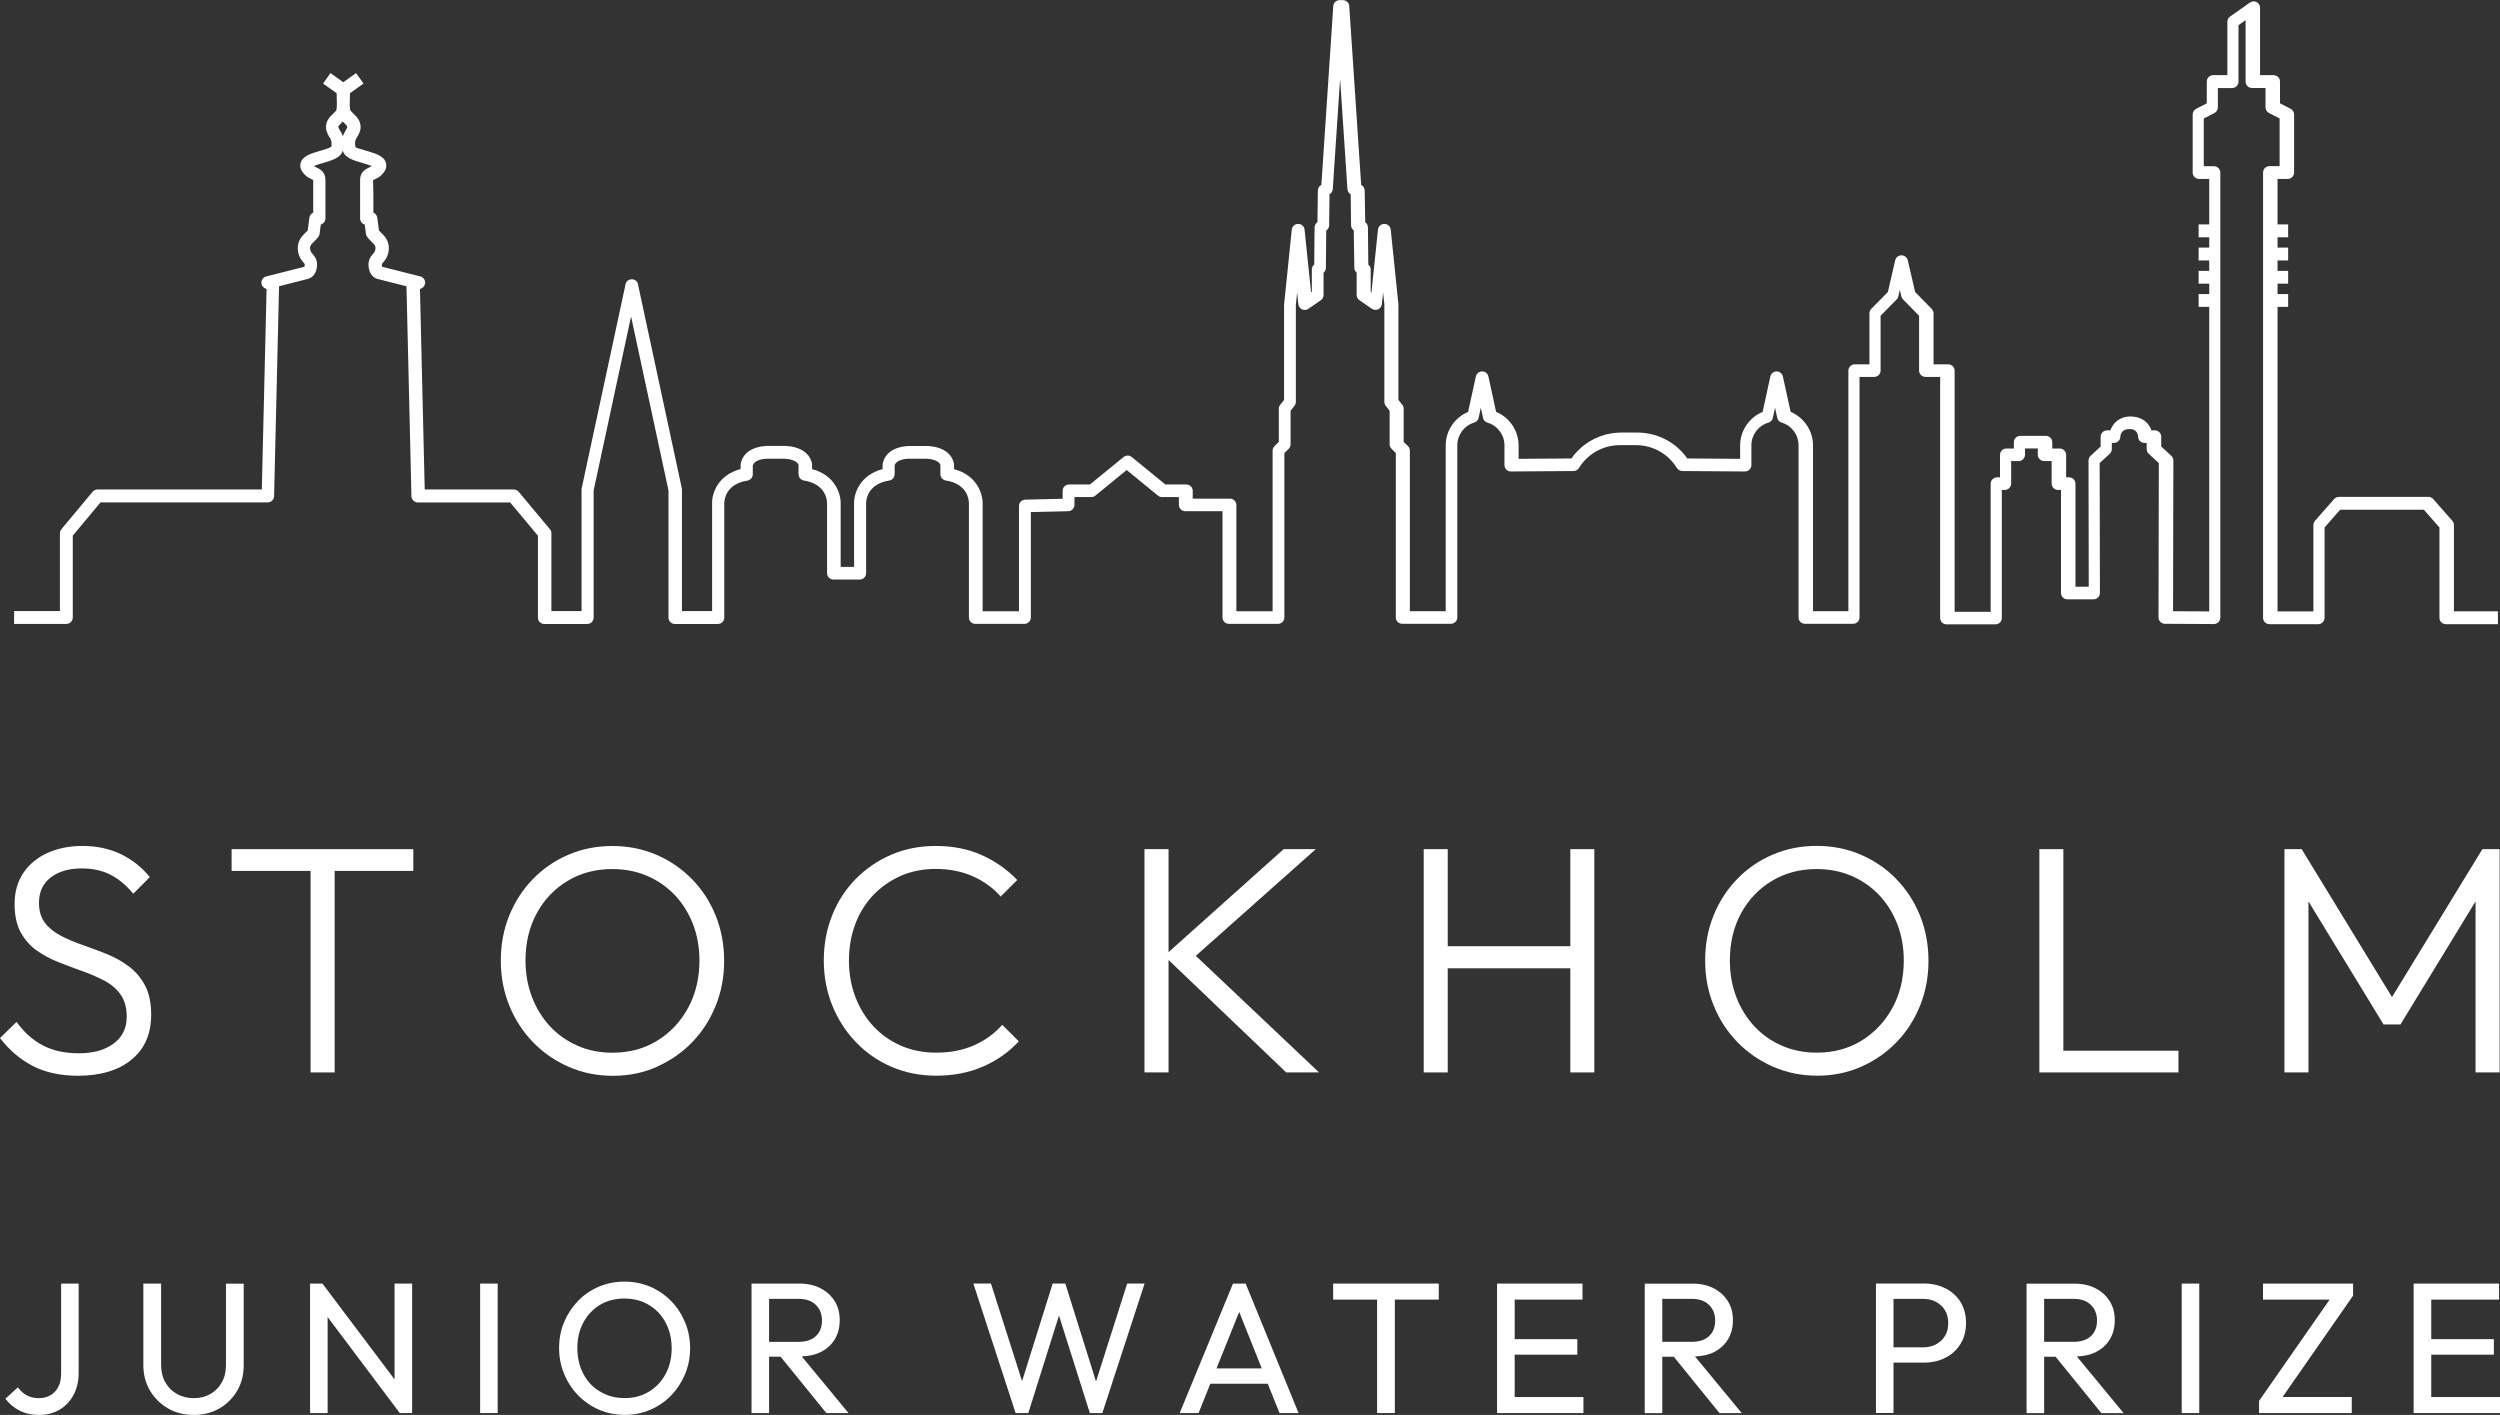 <svg width="288" height="163" viewBox="0 0 288 163" fill="none" xmlns="http://www.w3.org/2000/svg">
<rect x="0" y="0" width="288" height="163" fill="#333333" stroke="none"/>
<g clip-path="url(#clip0_3_479)">
<path d="M282.693 70.434V60.492C282.693 60.312 282.628 60.139 282.512 60.002L280.31 57.493C280.173 57.334 279.963 57.241 279.754 57.241H269.443C269.233 57.241 269.024 57.334 268.887 57.493L266.684 60.002C266.569 60.139 266.504 60.312 266.504 60.492V70.434H262.373V35.354H263.594V33.876H262.373V32.679H263.594V31.201H262.373V30.005H263.594V28.527H262.373V27.33H263.594V25.852H262.373V20.611H263.543C263.955 20.611 264.28 20.279 264.28 19.875V13.193C264.28 12.919 264.128 12.666 263.883 12.537L262.655 11.902V9.393C262.655 8.982 262.323 8.658 261.918 8.658H260.359V0.894C260.359 0.62 260.207 0.367 259.962 0.238C259.716 0.115 259.42 0.137 259.196 0.288L256.9 1.91C256.705 2.047 256.59 2.271 256.59 2.516V8.658H254.958C254.546 8.658 254.221 8.99 254.221 9.393V11.902L252.994 12.537C252.748 12.666 252.596 12.919 252.596 13.193V19.875C252.596 20.287 252.929 20.611 253.333 20.611H254.503V25.852H253.282V27.33H254.503V28.527H253.282V30.005H254.503V31.201H253.282V32.679H254.503V33.876H253.282V35.354H254.503V70.434L250.336 70.412L250.372 53.052C250.372 52.843 250.286 52.649 250.134 52.512L248.972 51.437V50.313C248.972 49.902 248.639 49.577 248.235 49.577H247.845C247.564 48.77 246.863 48.006 245.455 47.977C244.155 47.963 243.397 48.77 243.116 49.577H242.733C242.321 49.577 241.996 49.909 241.996 50.313V51.437L240.834 52.512C240.682 52.649 240.596 52.85 240.596 53.052L240.624 67.593H239.094V55.727C239.094 55.316 238.761 54.992 238.357 54.992H238.018V52.404C238.018 51.992 237.686 51.668 237.281 51.668H236.422V50.947C236.422 50.536 236.09 50.212 235.685 50.212H232.732C232.321 50.212 231.996 50.544 231.996 50.947V51.668H231.136C230.725 51.668 230.4 52 230.4 52.404V54.992H230.06C229.649 54.992 229.324 55.323 229.324 55.727V70.477H225.172V42.707C225.172 42.296 224.84 41.972 224.436 41.972H222.746V36.103C222.746 35.909 222.666 35.721 222.536 35.584L220.623 33.638L219.778 29.983C219.699 29.651 219.395 29.413 219.049 29.413C218.702 29.413 218.406 29.651 218.327 29.983L217.482 33.638L215.568 35.584C215.431 35.721 215.359 35.909 215.359 36.103V41.972H213.669C213.258 41.972 212.933 42.303 212.933 42.707V70.412H208.86V51.315C208.86 49.621 207.821 48.092 206.283 47.451L205.387 43.37C205.315 43.032 205.012 42.786 204.665 42.786C204.318 42.786 204.015 43.032 203.943 43.37L203.055 47.451C201.51 48.092 200.463 49.621 200.463 51.315V52.858L194.375 52.814C193.061 50.94 190.931 49.83 188.599 49.83H186.808C184.476 49.83 182.346 50.94 181.032 52.814L174.944 52.858V51.315C174.944 49.621 173.897 48.085 172.352 47.451L171.464 43.37C171.392 43.032 171.089 42.786 170.742 42.786C170.395 42.786 170.092 43.032 170.02 43.37L169.124 47.451C167.586 48.092 166.547 49.621 166.547 51.315V70.412H162.416V51.913C162.416 51.719 162.337 51.531 162.2 51.394L161.702 50.897V47.083C161.702 46.917 161.644 46.759 161.543 46.629L161.095 46.059V35.029L160.214 26.457C160.178 26.083 159.86 25.794 159.478 25.794C159.095 25.794 158.784 26.083 158.741 26.457L157.99 33.681L157.903 33.623V31.043C157.903 30.819 157.802 30.61 157.629 30.473L157.586 26.198C157.586 25.96 157.47 25.737 157.275 25.6L157.21 21.945C157.21 21.671 157.051 21.418 156.806 21.296L155.434 0.706C155.405 0.317 155.087 0.014 154.697 0.014H154.329C153.939 0.014 153.614 0.317 153.593 0.706L152.221 21.296C151.975 21.418 151.816 21.671 151.816 21.945L151.773 25.585L151.751 25.6C151.556 25.737 151.441 25.96 151.441 26.198L151.398 30.473C151.224 30.61 151.123 30.819 151.123 31.043V33.623L151.036 33.681L150.286 26.457C150.249 26.083 149.932 25.794 149.549 25.794C149.166 25.794 148.849 26.083 148.812 26.457L147.924 35.109V46.067L147.477 46.636C147.376 46.766 147.318 46.925 147.318 47.09V50.904L146.82 51.401C146.682 51.538 146.603 51.726 146.603 51.92V70.419H142.429V58.178C142.429 57.767 142.097 57.443 141.693 57.443H137.404V56.549C137.404 56.138 137.072 55.813 136.667 55.813H134.255L130.378 52.649C130.103 52.425 129.714 52.425 129.439 52.649L125.562 55.813H123.15C122.738 55.813 122.413 56.145 122.413 56.549V57.457L118.11 57.558C117.705 57.565 117.388 57.897 117.388 58.293V70.419H113.2V58.027C113.229 56.909 112.557 54.746 109.907 54.047V53.535C109.907 53.456 109.77 51.553 106.918 51.38H104.614C101.813 51.553 101.675 53.449 101.675 53.571V54.04C99.025 54.739 98.354 56.902 98.39 57.998V65.301H96.845V58.019C96.874 56.902 96.202 54.739 93.552 54.04V53.528C93.552 53.449 93.415 51.546 90.563 51.373H88.259C85.457 51.546 85.32 53.442 85.32 53.564V54.033C82.67 54.732 81.999 56.895 82.035 57.991V70.398H78.562V56.412C78.562 56.361 78.562 56.311 78.547 56.26L73.522 32.874C73.514 32.715 73.457 32.564 73.356 32.434C73.074 32.088 72.482 32.088 72.2 32.434C72.099 32.564 72.041 32.715 72.034 32.881L67.008 56.26C67.001 56.311 66.994 56.361 66.994 56.412V70.398H63.521V61.437C63.521 61.264 63.463 61.098 63.348 60.961L59.759 56.657C59.622 56.491 59.412 56.39 59.188 56.39H48.928L48.379 33.299L48.552 33.22C48.834 33.09 49 32.794 48.971 32.484C48.942 32.174 48.718 31.915 48.415 31.843C48.415 31.843 44.725 30.906 44.025 30.733C43.996 30.646 43.974 30.502 43.989 30.437C44.01 30.379 44.097 30.278 44.176 30.185C44.314 30.019 44.48 29.817 44.595 29.543C44.826 28.995 44.855 28.404 44.682 27.899C44.501 27.38 44.155 27.041 43.873 26.767L43.721 26.623C43.721 26.623 43.685 26.587 43.657 26.551L43.462 25.073C43.425 24.807 43.252 24.59 43.014 24.489V23.689C43.014 22.701 43.014 21.714 42.978 20.762C43.007 20.733 43.122 20.676 43.209 20.64C43.404 20.546 43.649 20.431 43.88 20.222C44.386 19.767 44.581 19.299 44.472 18.816C44.278 17.972 43.288 17.684 42.241 17.381C41.808 17.251 41.079 17.042 40.97 16.977C40.884 16.653 40.884 16.343 40.963 16.119C41.007 16.004 41.072 15.903 41.136 15.802C41.31 15.514 41.548 15.125 41.541 14.606C41.526 13.856 41.057 13.416 40.711 13.085C40.487 12.868 40.342 12.731 40.328 12.601C40.27 12.14 40.292 11.614 40.306 11.109C40.306 10.987 40.313 10.864 40.313 10.742L41.88 9.624L41.021 8.42L39.548 9.473L38.075 8.42L37.216 9.624L38.782 10.742C38.782 10.864 38.782 10.987 38.79 11.109C38.804 11.614 38.826 12.14 38.768 12.609C38.754 12.731 38.617 12.875 38.385 13.092C38.039 13.416 37.569 13.863 37.555 14.606C37.548 15.132 37.786 15.521 37.959 15.809C38.024 15.911 38.089 16.011 38.133 16.127C38.212 16.35 38.212 16.66 38.176 16.884C38.024 17.042 37.295 17.259 36.862 17.381C35.815 17.684 34.818 17.98 34.623 18.816C34.515 19.292 34.71 19.767 35.215 20.222C35.447 20.431 35.692 20.546 35.887 20.64C35.966 20.676 36.075 20.733 36.082 20.733C36.082 21.721 36.082 22.709 36.082 23.696V24.497C35.851 24.598 35.67 24.814 35.642 25.081L35.447 26.558C35.447 26.558 35.396 26.616 35.382 26.623L35.223 26.775C34.941 27.049 34.594 27.387 34.414 27.899C34.241 28.411 34.27 28.995 34.501 29.543C34.616 29.817 34.782 30.019 34.919 30.185C34.999 30.278 35.086 30.379 35.1 30.43C35.114 30.502 35.1 30.646 35.064 30.733C34.363 30.913 30.674 31.843 30.674 31.843C30.37 31.922 30.146 32.174 30.118 32.484C30.089 32.794 30.255 33.09 30.536 33.22L30.71 33.299L30.161 56.39H11.235C11.019 56.39 10.809 56.484 10.665 56.657L7.076 60.961C6.968 61.09 6.903 61.264 6.903 61.437V70.398H1.625V71.876H7.647C8.058 71.876 8.383 71.544 8.383 71.14V61.703L11.582 57.875H30.84C31.244 57.875 31.569 57.558 31.576 57.154L32.147 32.975C33.483 32.636 35.49 32.124 35.49 32.124C35.829 32.038 36.111 31.8 36.299 31.453C36.537 30.999 36.595 30.372 36.436 29.932C36.328 29.63 36.147 29.406 35.995 29.233C35.909 29.132 35.829 29.038 35.8 28.966C35.714 28.75 35.692 28.534 35.75 28.368C35.815 28.188 35.981 28.022 36.19 27.82L36.371 27.64C36.595 27.409 36.84 27.157 36.833 26.804L36.956 25.866C37.266 25.78 37.49 25.491 37.49 25.153V23.668C37.49 22.68 37.49 21.7 37.49 20.712C37.49 19.789 36.826 19.465 36.465 19.292C36.349 19.234 36.241 19.183 36.161 19.126C36.443 19.003 36.898 18.866 37.208 18.78C38.263 18.47 39.259 18.181 39.483 17.345C39.707 18.181 40.703 18.47 41.765 18.78C42.068 18.866 42.53 19.003 42.812 19.126C42.739 19.183 42.624 19.241 42.508 19.299C42.147 19.472 41.476 19.796 41.483 20.719C41.483 21.707 41.483 22.694 41.483 23.675V25.16C41.483 25.499 41.707 25.78 42.017 25.874L42.14 26.811C42.14 27.164 42.386 27.416 42.609 27.647L42.783 27.82C42.992 28.022 43.158 28.188 43.223 28.375C43.281 28.541 43.259 28.757 43.173 28.966C43.144 29.038 43.065 29.132 42.978 29.233C42.833 29.406 42.646 29.63 42.537 29.932C42.379 30.372 42.436 30.999 42.675 31.461C42.855 31.807 43.144 32.045 43.483 32.131L46.827 32.982L47.397 57.161C47.404 57.565 47.736 57.882 48.133 57.882H58.77L61.968 61.711V71.147C61.968 71.558 62.301 71.883 62.705 71.883H67.651C68.063 71.883 68.388 71.551 68.388 71.147V56.498L72.698 36.457L77.009 56.498V71.147C77.009 71.558 77.341 71.883 77.746 71.883H82.699C83.111 71.883 83.436 71.551 83.436 71.147V57.983C83.436 57.76 83.486 55.777 86.1 55.366C86.461 55.309 86.721 54.999 86.721 54.638V53.636C86.757 53.377 87.126 52.922 88.23 52.85H90.44C91.588 52.915 91.956 53.377 91.992 53.564V54.631C91.992 54.992 92.26 55.301 92.613 55.359C95.227 55.77 95.285 57.753 95.278 57.991V66.029C95.278 66.44 95.61 66.764 96.014 66.764H99.04C99.451 66.764 99.776 66.433 99.776 66.029V57.976C99.776 57.753 99.827 55.77 102.441 55.359C102.802 55.301 103.062 54.992 103.062 54.631V53.629C103.098 53.37 103.466 52.915 104.571 52.843H106.78C107.929 52.908 108.297 53.37 108.333 53.557V54.624C108.333 54.984 108.6 55.294 108.954 55.352C111.568 55.763 111.626 57.745 111.618 57.983V71.133C111.618 71.544 111.951 71.868 112.355 71.868H118.016C118.428 71.868 118.752 71.537 118.752 71.133V58.993L123.056 58.892C123.46 58.885 123.778 58.553 123.778 58.156V57.262H125.713C125.887 57.262 126.053 57.205 126.183 57.097L129.793 54.148L133.403 57.097C133.533 57.205 133.699 57.262 133.873 57.262H135.808V58.156C135.808 58.567 136.14 58.892 136.544 58.892H140.834V71.133C140.834 71.544 141.166 71.868 141.57 71.868H147.224C147.635 71.868 147.96 71.537 147.96 71.133V52.202L148.459 51.704C148.596 51.567 148.675 51.38 148.675 51.185V47.321L149.123 46.751C149.224 46.622 149.282 46.463 149.282 46.297V35.159L149.426 33.696L149.571 35.051C149.6 35.31 149.758 35.534 149.997 35.642C150.235 35.75 150.509 35.729 150.726 35.577L152.156 34.59C152.358 34.453 152.473 34.222 152.473 33.984V31.418C152.639 31.28 152.741 31.071 152.741 30.855L152.784 26.558L152.806 26.544C153.001 26.407 153.116 26.184 153.116 25.953L153.159 22.384C153.376 22.262 153.52 22.038 153.535 21.786L154.38 9.083L155.225 21.786C155.239 22.038 155.383 22.262 155.6 22.384L155.643 25.953C155.643 26.191 155.759 26.407 155.954 26.544L156.019 30.848C156.019 31.064 156.12 31.273 156.286 31.41V33.977C156.286 34.222 156.402 34.445 156.604 34.582L158.033 35.57C158.25 35.714 158.524 35.743 158.763 35.635C159.001 35.527 159.16 35.303 159.189 35.044L159.333 33.681L159.478 35.08V46.29C159.478 46.456 159.535 46.614 159.636 46.744L160.084 47.314V51.178C160.084 51.373 160.164 51.56 160.301 51.697L160.799 52.194V71.126C160.799 71.537 161.131 71.861 161.535 71.861H167.146C167.558 71.861 167.883 71.529 167.883 71.126V51.286C167.883 50.089 168.684 49.022 169.825 48.684C170.085 48.611 170.28 48.395 170.338 48.136L170.59 46.968L170.843 48.136C170.901 48.402 171.096 48.611 171.356 48.691C172.511 49.022 173.313 50.096 173.313 51.286V53.571C173.313 53.766 173.392 53.953 173.529 54.098C173.666 54.235 173.854 54.314 174.049 54.314L181.277 54.263C181.53 54.263 181.768 54.126 181.898 53.91C182.916 52.259 184.692 51.279 186.642 51.279H188.433C190.39 51.279 192.159 52.259 193.177 53.91C193.314 54.126 193.545 54.256 193.798 54.263L201.026 54.314C201.221 54.314 201.408 54.235 201.546 54.098C201.683 53.961 201.762 53.773 201.762 53.571V51.286C201.762 50.089 202.564 49.022 203.719 48.691C203.979 48.611 204.181 48.402 204.232 48.136L204.485 46.968L204.737 48.136C204.795 48.402 204.99 48.611 205.25 48.684C206.391 49.015 207.192 50.089 207.192 51.286V71.126C207.192 71.537 207.524 71.861 207.929 71.861H213.482C213.893 71.861 214.218 71.529 214.218 71.126V43.421H215.908C216.319 43.421 216.644 43.089 216.644 42.685V36.377L218.493 34.496C218.587 34.402 218.659 34.279 218.688 34.142L218.861 33.386L219.034 34.142C219.063 34.272 219.135 34.395 219.229 34.496L221.078 36.377V42.685C221.078 43.096 221.41 43.421 221.814 43.421H223.504V71.191C223.504 71.602 223.836 71.926 224.241 71.926H229.873C230.284 71.926 230.609 71.594 230.609 71.191V56.441H230.949C231.36 56.441 231.685 56.109 231.685 55.705V53.117H232.544C232.956 53.117 233.281 52.785 233.281 52.382V51.661H234.754V52.382C234.754 52.793 235.086 53.117 235.49 53.117H236.35V55.705C236.35 56.116 236.682 56.441 237.086 56.441H237.426V68.307C237.426 68.718 237.758 69.042 238.162 69.042H241.173C241.368 69.042 241.556 68.963 241.693 68.826C241.83 68.689 241.91 68.502 241.91 68.3L241.881 53.348L243.043 52.274C243.195 52.137 243.282 51.935 243.282 51.733V51.026H243.527C243.917 51.026 244.242 50.717 244.264 50.327C244.278 50.053 244.408 49.426 245.311 49.426H245.368C246.17 49.426 246.293 50.053 246.307 50.32C246.322 50.717 246.647 51.026 247.044 51.026H247.296V51.733C247.296 51.942 247.383 52.137 247.535 52.274L248.697 53.348L248.661 71.118C248.661 71.522 248.986 71.854 249.398 71.861L255.044 71.89C255.239 71.89 255.427 71.811 255.564 71.674C255.701 71.537 255.781 71.349 255.781 71.147V19.883C255.781 19.688 255.709 19.501 255.564 19.364C255.42 19.227 255.239 19.147 255.044 19.147H253.875V13.654L255.102 13.02C255.348 12.89 255.499 12.637 255.499 12.364V10.143H257.138C257.543 10.143 257.875 9.811 257.875 9.401V2.898L258.691 2.321V9.401C258.691 9.811 259.023 10.136 259.427 10.136H260.987V12.356C260.987 12.63 261.139 12.883 261.384 13.012L262.612 13.647V19.14H261.442C261.03 19.14 260.705 19.472 260.705 19.875V71.169C260.705 71.58 261.038 71.904 261.442 71.904H267.052C267.464 71.904 267.789 71.573 267.789 71.169V60.766L269.587 58.719H279.227L281.025 60.766V71.169C281.025 71.58 281.357 71.904 281.761 71.904H287.762V70.426H282.498L282.693 70.434ZM39.83 15.024C39.714 15.211 39.606 15.399 39.526 15.608C39.512 15.651 39.512 15.709 39.497 15.759C39.483 15.709 39.49 15.651 39.468 15.608C39.396 15.399 39.281 15.211 39.165 15.024C39.064 14.858 38.977 14.714 38.977 14.62C38.977 14.505 39.1 14.382 39.346 14.144C39.389 14.101 39.44 14.05 39.49 14.007C39.541 14.058 39.591 14.108 39.635 14.144C39.887 14.382 40.003 14.505 40.003 14.62C40.003 14.714 39.916 14.858 39.815 15.024H39.83Z" fill="white"/>
<path d="M13.084 120.221C12.073 120.97 10.745 121.338 9.098 121.338C7.452 121.338 6.123 121.042 4.961 120.444C3.798 119.846 2.78 118.937 1.906 117.719L0 119.586C1.076 120.985 2.332 122.052 3.784 122.802C5.228 123.551 6.968 123.926 8.99 123.926C11.589 123.926 13.64 123.306 15.149 122.073C16.658 120.841 17.416 119.118 17.416 116.897C17.416 115.527 17.178 114.403 16.702 113.516C16.225 112.629 15.611 111.901 14.846 111.332C14.081 110.762 13.243 110.286 12.319 109.911C11.394 109.537 10.477 109.198 9.568 108.881C8.658 108.563 7.813 108.217 7.04 107.814C6.268 107.417 5.647 106.92 5.185 106.321C4.722 105.723 4.491 104.952 4.491 104.007C4.491 102.76 4.939 101.787 5.842 101.087C6.737 100.388 7.936 100.042 9.438 100.042C10.687 100.042 11.784 100.287 12.73 100.77C13.676 101.253 14.55 101.989 15.351 102.955L17.258 101.044C16.384 99.948 15.294 99.076 13.979 98.427C12.665 97.778 11.178 97.454 9.503 97.454C8.008 97.454 6.665 97.721 5.481 98.254C4.296 98.788 3.365 99.559 2.693 100.554C2.022 101.549 1.682 102.746 1.682 104.144C1.682 105.463 1.921 106.559 2.39 107.417C2.867 108.275 3.48 108.974 4.246 109.508C5.004 110.041 5.849 110.495 6.773 110.856C7.697 111.216 8.614 111.562 9.524 111.887C10.434 112.211 11.279 112.579 12.052 112.99C12.824 113.401 13.445 113.934 13.907 114.597C14.369 115.261 14.6 116.097 14.6 117.121C14.6 118.44 14.095 119.478 13.084 120.221Z" fill="white"/>
<path d="M38.552 123.544V100.33H47.614V97.822H26.681V100.33H35.779V123.544H38.552Z" fill="white"/>
<path d="M75.666 122.888C77.212 122.203 78.569 121.266 79.732 120.069C80.894 118.873 81.797 117.474 82.447 115.866C83.097 114.259 83.421 112.536 83.421 110.69C83.421 108.845 83.097 107.085 82.447 105.478C81.797 103.87 80.887 102.472 79.717 101.275C78.54 100.078 77.175 99.141 75.616 98.471C74.056 97.8 72.366 97.461 70.54 97.461C68.713 97.461 67.023 97.8 65.463 98.471C63.904 99.141 62.546 100.078 61.384 101.275C60.221 102.472 59.319 103.87 58.669 105.463C58.019 107.057 57.694 108.787 57.694 110.661C57.694 112.536 58.019 114.23 58.669 115.837C59.319 117.445 60.228 118.851 61.405 120.062C62.575 121.273 63.954 122.218 65.521 122.902C67.088 123.587 68.792 123.933 70.612 123.933C72.431 123.933 74.121 123.587 75.666 122.902V122.888ZM66.568 120.48C65.348 119.954 64.286 119.219 63.384 118.253C62.488 117.294 61.788 116.169 61.29 114.871C60.792 113.574 60.539 112.168 60.539 110.647C60.539 108.607 60.972 106.79 61.831 105.211C62.691 103.632 63.875 102.385 65.391 101.477C66.9 100.568 68.619 100.114 70.54 100.114C71.984 100.114 73.32 100.374 74.547 100.9C75.767 101.426 76.829 102.162 77.731 103.106C78.627 104.05 79.327 105.168 79.826 106.451C80.324 107.734 80.576 109.133 80.576 110.654C80.576 112.701 80.136 114.518 79.269 116.111C78.396 117.705 77.212 118.966 75.71 119.889C74.215 120.812 72.489 121.273 70.54 121.273C69.117 121.273 67.796 121.014 66.568 120.487V120.48Z" fill="white"/>
<path d="M112.232 120.408C110.947 120.985 109.481 121.266 107.835 121.266C106.383 121.266 105.048 121.006 103.827 120.48C102.607 119.954 101.545 119.219 100.643 118.253C99.748 117.294 99.047 116.169 98.549 114.871C98.051 113.574 97.798 112.168 97.798 110.647C97.798 109.126 98.043 107.756 98.527 106.458C99.011 105.161 99.711 104.043 100.621 103.092C101.531 102.147 102.592 101.412 103.806 100.886C105.019 100.359 106.347 100.1 107.791 100.1C109.366 100.1 110.788 100.381 112.059 100.943C113.33 101.506 114.406 102.284 115.279 103.279L117.186 101.376C116.016 100.157 114.644 99.199 113.084 98.499C111.525 97.8 109.755 97.454 107.784 97.454C105.936 97.454 104.232 97.793 102.672 98.463C101.112 99.134 99.748 100.071 98.57 101.268C97.394 102.464 96.491 103.863 95.856 105.471C95.22 107.078 94.902 108.801 94.902 110.647C94.902 112.492 95.227 114.215 95.877 115.823C96.527 117.431 97.437 118.844 98.614 120.069C99.784 121.288 101.163 122.239 102.73 122.91C104.304 123.58 106.008 123.919 107.856 123.919C109.828 123.919 111.618 123.573 113.229 122.874C114.839 122.174 116.218 121.208 117.366 119.961L115.46 118.058C114.586 119.053 113.503 119.839 112.218 120.415L112.232 120.408Z" fill="white"/>
<path d="M151.578 97.822H147.874L134.617 109.688V97.822H131.844V123.544H134.617V110.589L148.17 123.544H151.954L137.758 110.113L151.578 97.822Z" fill="white"/>
<path d="M180.902 111.548V123.544H183.667V97.822H180.902V109.003H166.778V97.822H164.012V123.544H166.778V111.548H180.902Z" fill="white"/>
<path d="M218.457 101.26C217.28 100.064 215.915 99.126 214.356 98.456C212.796 97.786 211.106 97.447 209.279 97.447C207.452 97.447 205.763 97.786 204.203 98.456C202.643 99.126 201.286 100.064 200.123 101.26C198.961 102.457 198.058 103.856 197.408 105.449C196.759 107.042 196.434 108.772 196.434 110.647C196.434 112.521 196.759 114.215 197.408 115.823C198.058 117.431 198.968 118.836 200.145 120.048C201.315 121.259 202.694 122.203 204.261 122.888C205.828 123.573 207.532 123.919 209.352 123.919C211.171 123.919 212.861 123.573 214.406 122.888C215.951 122.203 217.309 121.266 218.471 120.069C219.634 118.873 220.536 117.474 221.186 115.866C221.836 114.259 222.161 112.536 222.161 110.69C222.161 108.845 221.836 107.085 221.186 105.478C220.536 103.87 219.627 102.472 218.457 101.275V101.26ZM218.009 116.104C217.136 117.697 215.951 118.959 214.449 119.882C212.955 120.805 211.229 121.266 209.279 121.266C207.857 121.266 206.535 121.006 205.308 120.48C204.088 119.954 203.026 119.219 202.124 118.253C201.228 117.294 200.528 116.169 200.03 114.871C199.531 113.574 199.279 112.168 199.279 110.647C199.279 108.607 199.712 106.79 200.571 105.211C201.43 103.632 202.615 102.385 204.131 101.477C205.64 100.568 207.359 100.114 209.279 100.114C210.723 100.114 212.059 100.374 213.287 100.9C214.507 101.426 215.569 102.162 216.471 103.106C217.367 104.05 218.067 105.168 218.565 106.451C219.063 107.734 219.316 109.133 219.316 110.654C219.316 112.701 218.876 114.518 218.009 116.111V116.104Z" fill="white"/>
<path d="M250.957 121.042H237.7V97.822H234.935V123.544H236.769H237.7H250.957V121.042Z" fill="white"/>
<path d="M274.584 118.015H276.534L285.184 103.841V123.544H287.957V97.822H285.971L275.559 114.864L265.154 97.822H263.168V123.544H265.934V103.841L274.584 118.015Z" fill="white"/>
<path d="M7.04 158.228C7.04 158.84 6.932 159.359 6.708 159.785C6.484 160.21 6.181 160.527 5.791 160.744C5.401 160.96 4.961 161.068 4.455 161.068C3.95 161.068 3.495 160.96 3.091 160.744C2.686 160.527 2.34 160.217 2.065 159.821L0.621 161.133C1.054 161.71 1.596 162.164 2.246 162.495C2.896 162.834 3.654 163 4.52 163C5.387 163 6.174 162.798 6.853 162.402C7.531 162.005 8.073 161.436 8.47 160.7C8.867 159.965 9.062 159.107 9.062 158.119V147.868H7.04V158.228Z" fill="white"/>
<path d="M26.031 157.24C26.031 158.011 25.872 158.689 25.547 159.258C25.222 159.835 24.789 160.275 24.233 160.592C23.677 160.909 23.042 161.068 22.327 161.068C21.612 161.068 20.969 160.909 20.399 160.592C19.828 160.275 19.381 159.835 19.056 159.258C18.724 158.689 18.558 158.004 18.558 157.218V147.868H16.514V157.261C16.514 158.35 16.767 159.331 17.28 160.196C17.792 161.061 18.485 161.746 19.359 162.25C20.233 162.755 21.222 163 22.327 163C23.432 163 24.414 162.748 25.28 162.25C26.139 161.753 26.825 161.068 27.324 160.21C27.822 159.352 28.075 158.379 28.075 157.29V147.875H26.031V157.247V157.24Z" fill="white"/>
<path d="M45.455 158.905L37.144 147.868H35.721V162.784H37.743V151.725L46.054 162.784H47.477V147.868H45.455V158.905Z" fill="white"/>
<path d="M57.333 147.868H55.311V162.784H57.333V147.868Z" fill="white"/>
<path d="M77.298 149.865C76.612 149.166 75.811 148.618 74.901 148.228C73.991 147.839 73.002 147.644 71.94 147.644C70.879 147.644 69.89 147.839 68.98 148.228C68.07 148.618 67.269 149.158 66.59 149.865C65.911 150.571 65.377 151.379 64.987 152.302C64.597 153.224 64.409 154.226 64.409 155.301C64.409 156.375 64.604 157.355 64.987 158.285C65.377 159.215 65.911 160.037 66.604 160.744C67.297 161.45 68.099 162.005 69.016 162.402C69.933 162.798 70.922 162.993 71.984 162.993C73.045 162.993 74.013 162.798 74.923 162.402C75.832 162.005 76.634 161.457 77.313 160.758C77.991 160.059 78.526 159.237 78.916 158.307C79.306 157.377 79.501 156.382 79.501 155.322C79.501 154.262 79.306 153.246 78.916 152.316C78.526 151.386 77.991 150.571 77.298 149.865ZM76.684 158.278C76.215 159.143 75.573 159.828 74.757 160.318C73.941 160.816 73.002 161.061 71.933 161.061C71.146 161.061 70.417 160.917 69.745 160.628C69.081 160.34 68.503 159.943 68.027 159.439C67.55 158.934 67.175 158.321 66.908 157.615C66.64 156.908 66.51 156.137 66.51 155.301C66.51 154.183 66.742 153.195 67.211 152.338C67.68 151.48 68.316 150.802 69.124 150.319C69.933 149.829 70.872 149.591 71.933 149.591C72.735 149.591 73.471 149.728 74.128 150.009C74.785 150.29 75.363 150.687 75.854 151.206C76.338 151.725 76.721 152.33 76.981 153.022C77.24 153.715 77.378 154.479 77.378 155.308C77.378 156.425 77.147 157.42 76.677 158.285L76.684 158.278Z" fill="white"/>
<path d="M95.184 162.784H97.748L92.361 156.259C93.177 156.223 93.913 156.072 94.542 155.762C95.242 155.409 95.784 154.918 96.166 154.291C96.549 153.657 96.737 152.922 96.737 152.078C96.737 151.235 96.549 150.535 96.166 149.908C95.784 149.281 95.242 148.783 94.542 148.416C93.841 148.048 93.011 147.868 92.065 147.868H86.577V162.784H88.599V156.288H89.92L95.192 162.784H95.184ZM88.599 149.627H92C92.859 149.627 93.523 149.865 93.993 150.333C94.462 150.802 94.693 151.4 94.693 152.114C94.693 152.871 94.462 153.477 93.993 153.916C93.523 154.356 92.852 154.58 91.978 154.58H88.599V149.613V149.627Z" fill="white"/>
<path d="M126.262 159.148L122.724 147.866H121.266L117.742 159.112L114.16 147.866H112.131L116.998 162.782H118.464L121.995 151.55L125.548 162.782H126.992L131.858 147.866H129.851L126.262 159.148Z" fill="white"/>
<path d="M142.04 147.868L135.902 162.784H138.076L139.426 159.41H146.047L147.398 162.784H149.593L143.499 147.868H142.033H142.04ZM140.141 157.643L142.755 151.134L145.354 157.643H140.141Z" fill="white"/>
<path d="M153.579 149.713H158.64V162.784H160.684V149.713H165.746V147.868H153.579V149.713Z" fill="white"/>
<path d="M174.49 156.057H181.704V154.27H174.49V149.713H182.303V147.868H174.49H173.84H172.461V162.784H173.84H174.49H182.411V160.938H174.49V156.057Z" fill="white"/>
<path d="M197.438 155.769C198.138 155.416 198.68 154.925 199.062 154.298C199.445 153.664 199.633 152.929 199.633 152.085C199.633 151.242 199.445 150.542 199.062 149.915C198.68 149.288 198.138 148.79 197.438 148.423C196.737 148.055 195.907 147.875 194.961 147.875H189.473V162.791H191.495V156.295H192.816L198.088 162.791H200.651L195.264 156.266C196.08 156.23 196.817 156.079 197.445 155.769H197.438ZM191.495 149.627H194.896C195.755 149.627 196.42 149.865 196.889 150.333C197.358 150.802 197.589 151.4 197.589 152.114C197.589 152.871 197.358 153.476 196.889 153.916C196.42 154.356 195.748 154.579 194.874 154.579H191.495V149.612V149.627Z" fill="white"/>
<path d="M224.118 148.423C223.389 148.048 222.558 147.861 221.641 147.861H216.11V162.777H218.132V156.973H221.641C222.558 156.973 223.382 156.786 224.118 156.411C224.847 156.036 225.425 155.51 225.851 154.818C226.277 154.125 226.487 153.325 226.487 152.41C226.487 151.494 226.277 150.672 225.851 149.987C225.425 149.31 224.847 148.783 224.118 148.409V148.423ZM224.06 153.902C223.808 154.32 223.461 154.637 223.028 154.868C222.595 155.099 222.089 155.214 221.533 155.214H218.132V149.627H221.533C222.096 149.627 222.595 149.742 223.028 149.973C223.461 150.204 223.808 150.528 224.06 150.939C224.313 151.35 224.436 151.847 224.436 152.424C224.436 153.001 224.313 153.491 224.06 153.909V153.902Z" fill="white"/>
<path d="M241.426 155.769C242.127 155.416 242.668 154.925 243.051 154.298C243.434 153.664 243.622 152.929 243.622 152.085C243.622 151.242 243.434 150.542 243.051 149.915C242.668 149.288 242.127 148.79 241.426 148.423C240.726 148.055 239.896 147.875 238.95 147.875H233.462V162.791H235.484V156.295H236.805L242.076 162.791H244.64L239.253 156.266C240.069 156.23 240.805 156.079 241.434 155.769H241.426ZM235.484 149.627H238.885C239.744 149.627 240.408 149.865 240.878 150.333C241.347 150.802 241.578 151.4 241.578 152.114C241.578 152.871 241.347 153.476 240.878 153.916C240.408 154.356 239.737 154.579 238.863 154.579H235.484V149.612V149.627Z" fill="white"/>
<path d="M253.355 147.868H251.333V162.784H253.355V147.868Z" fill="white"/>
<path d="M260.699 149.713H268.374L260.244 161.385V162.784H270.923V160.938H262.951L271.075 149.259V147.868H260.699V149.713Z" fill="white"/>
<path d="M280.079 160.938V156.057H287.292V154.27H280.079V149.713H287.892V147.868H280.079H279.429H278.05V162.784H279.429H280.079H288V160.938H280.079Z" fill="white"/>
</g>
<defs>
<clipPath id="clip0_3_479">
<rect width="288" height="163" fill="white"/>
</clipPath>
</defs>
</svg>
